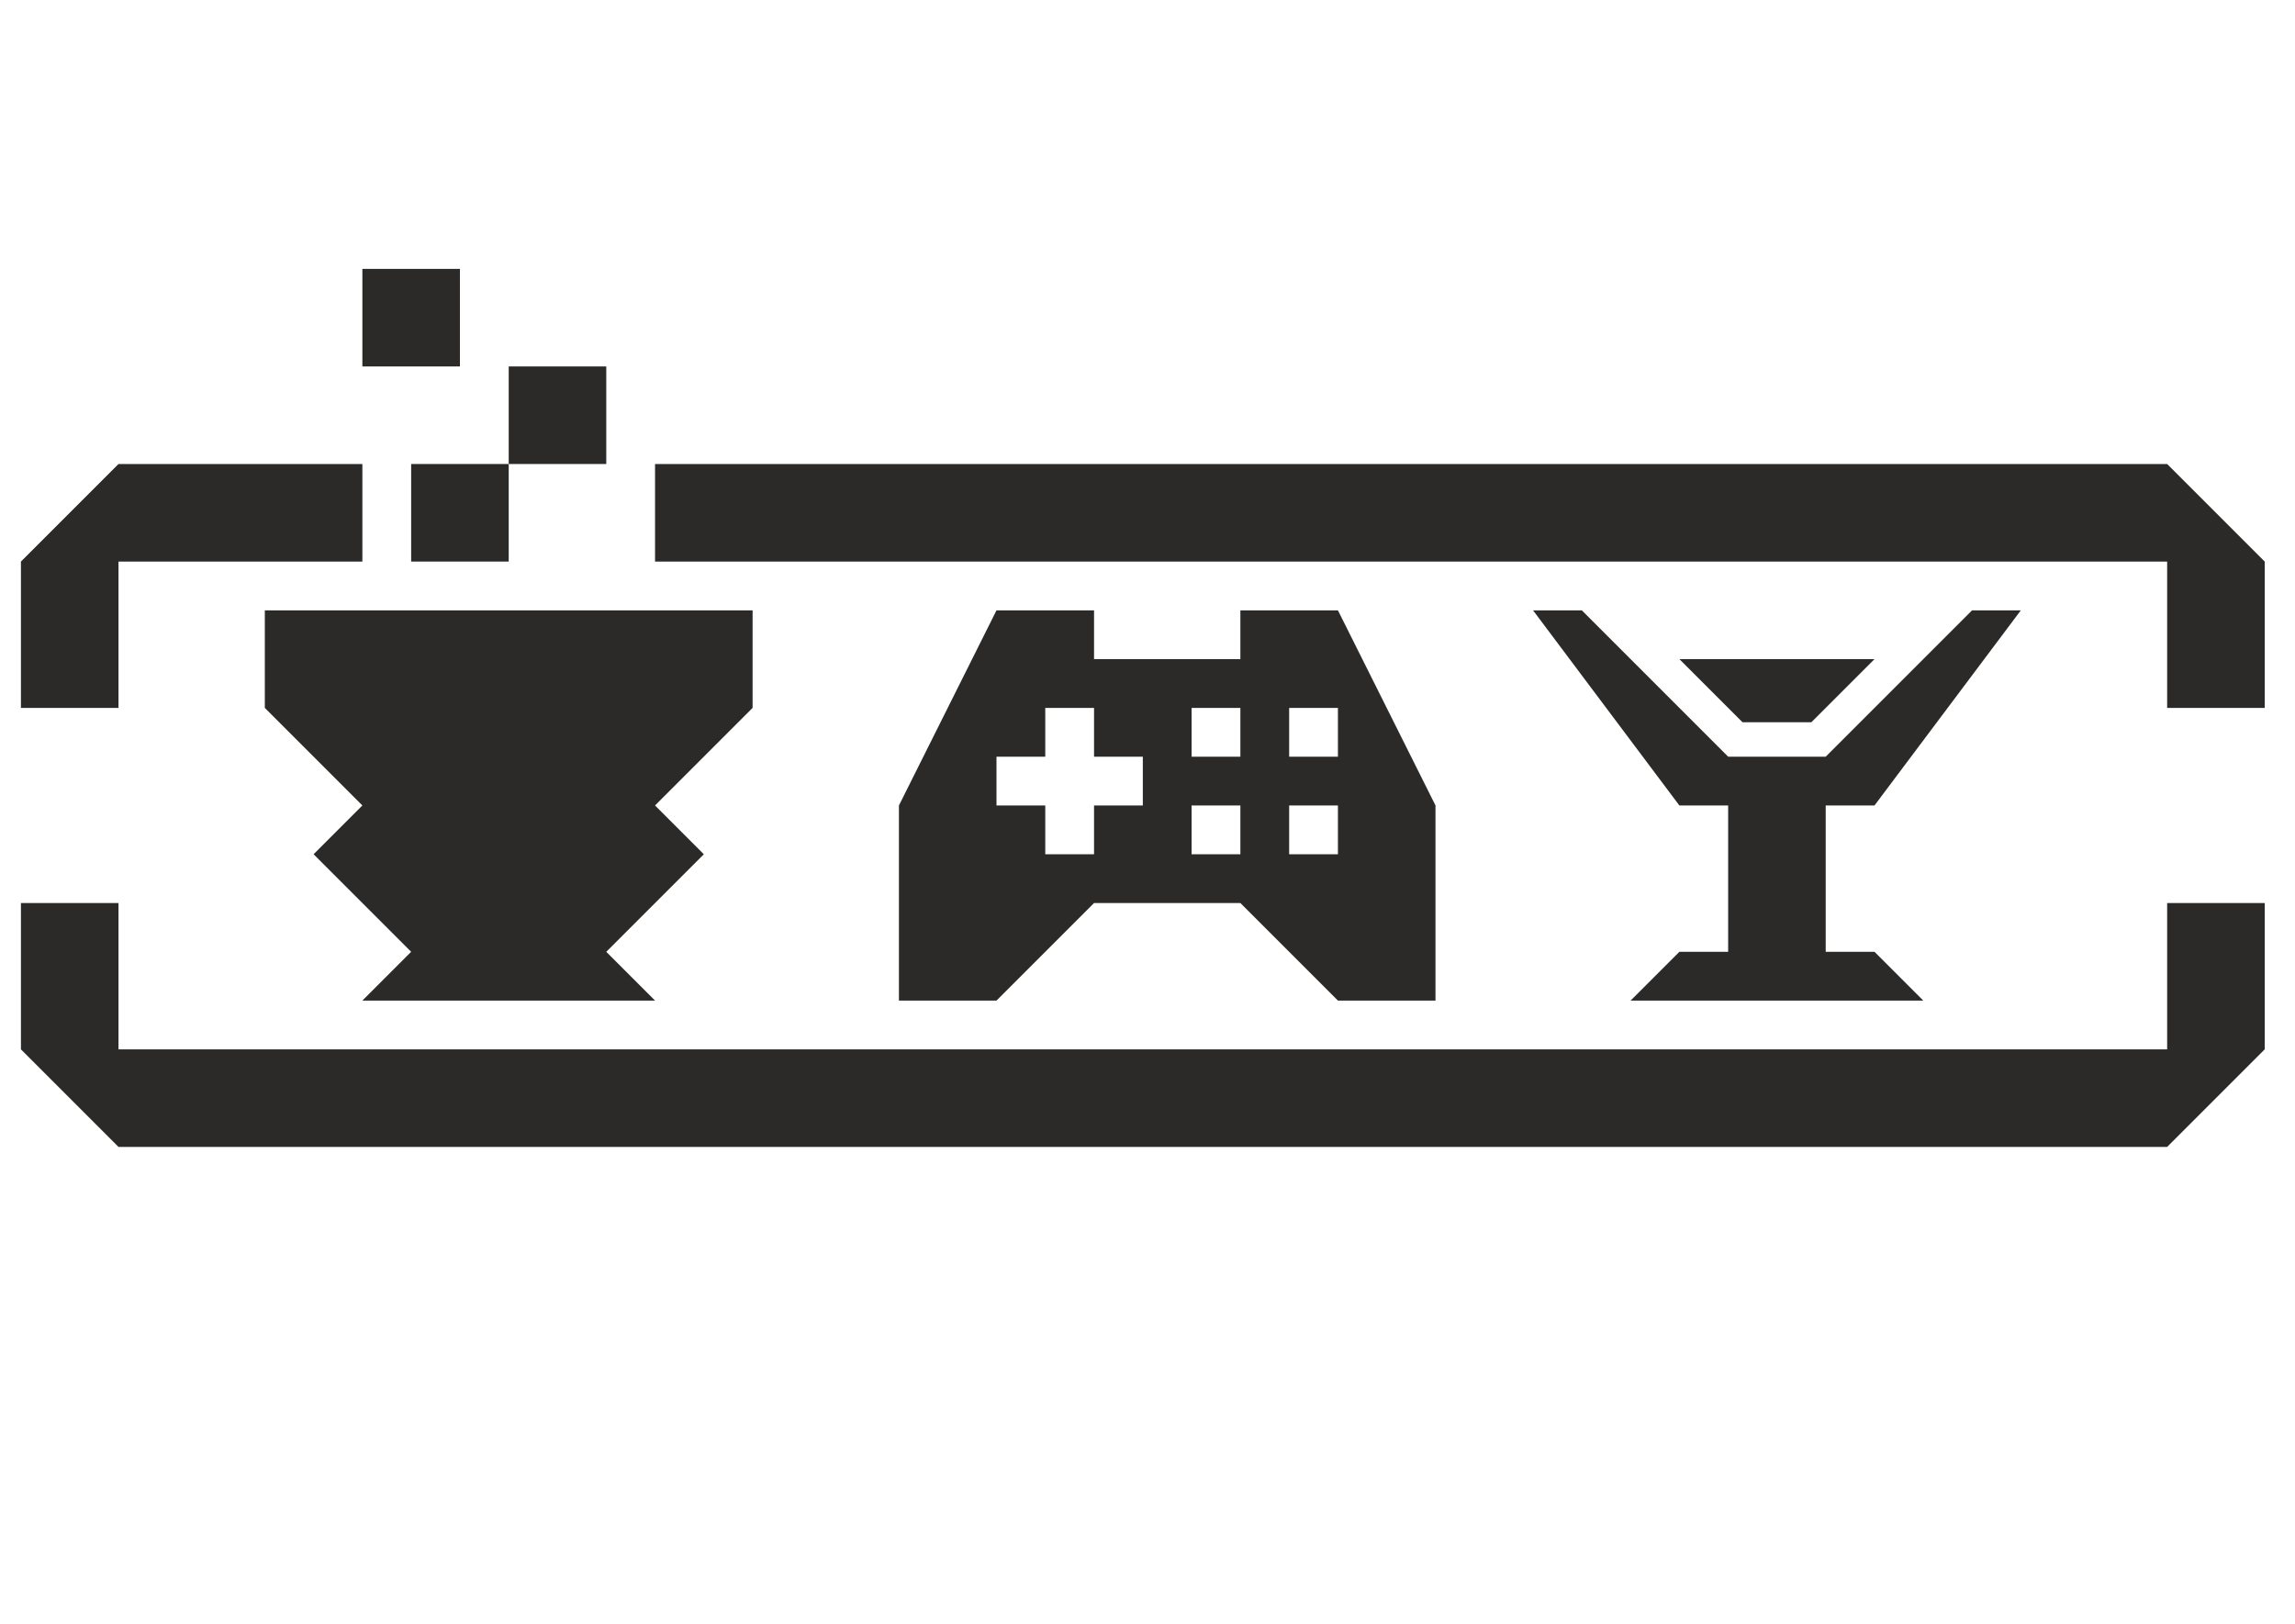 <?xml version="1.0" encoding="UTF-8"?> <svg xmlns="http://www.w3.org/2000/svg" xmlns:xlink="http://www.w3.org/1999/xlink" xmlns:xodm="http://www.corel.com/coreldraw/odm/2003" xml:space="preserve" width="296.686mm" height="209.903mm" version="1.1" style="shape-rendering:geometricPrecision; text-rendering:geometricPrecision; image-rendering:optimizeQuality; fill-rule:evenodd; clip-rule:evenodd" viewBox="0 0 29668.6 20990.28"> <defs> <style type="text/css"> .fil0 {fill:#2B2A29;fill-rule:nonzero} </style> </defs> <g id="Слой_x0020_1">  <polygon class="fil0" points="5315.21,7259.36 6576.36,7259.36 6576.36,5998.21 5315.21,5998.21 "></polygon> <polygon class="fil0" points="6576.36,5998.21 7837.5,5998.21 7837.5,4737.07 6576.36,4737.07 "></polygon> <polygon class="fil0" points="4684.64,4737.07 5945.78,4737.07 5945.78,3475.92 4684.64,3475.92 "></polygon> <polygon class="fil0" points="28015.83,5998.23 8468.07,5998.23 8468.07,7259.38 28015.83,7259.38 28015.83,9151.1 29276.97,9151.1 29276.97,7259.38 "></polygon> <polygon class="fil0" points="28015.83,11673.39 28015.83,13565.1 1531.78,13565.1 1531.78,11673.39 270.63,11673.39 270.63,13565.1 1531.78,14826.25 1531.78,14826.25 1531.78,14826.25 28015.83,14826.25 29276.97,13565.1 29276.97,11673.39 "></polygon> <polygon class="fil0" points="8468.07,10412.24 9729.22,9151.1 9729.22,7889.95 8468.07,7889.95 7206.93,7889.95 5945.78,7889.95 4684.64,7889.95 3423.49,7889.95 3423.49,9151.1 4684.64,10412.24 4054.07,11042.81 5315.21,12303.96 4684.64,12934.53 5945.78,12934.53 7206.93,12934.53 7206.93,12934.53 8468.07,12934.53 7837.5,12303.96 9098.65,11042.81 "></polygon> <path class="fil0" d="M17296.09 9781.65l-630.57 0 0 -630.57 630.57 0 0 630.57zm0 1261.14l-630.57 0 0 -630.57 630.57 0 0 630.57zm-1261.14 -1261.14l-630.58 0 0 -630.57 630.58 0 0 630.57zm0 1261.14l-630.58 0 0 -630.57 630.58 0 0 630.57zm-1261.15 -630.57l-630.57 0 0 630.57 -630.57 0 0 -630.57 -630.58 0 0 -630.57 630.58 0 0 -630.57 630.57 0 0 630.57 630.57 0 0 630.57zm2522.29 -2522.29l-1261.14 0 0 630.57 -1891.72 0 0 -630.57 -1261.15 0 -1261.14 2522.29 0 2522.29 1261.14 0 1261.15 -1261.14 1891.72 0 1261.14 1261.14 1261.15 0 0 -2522.29 -1261.15 -2522.29z"></path> <polygon class="fil0" points="23601.82,12303.96 23601.82,10412.24 24232.39,10412.24 26124.11,7889.95 25493.54,7889.95 23601.82,9781.67 22340.67,9781.67 20448.95,7889.95 19818.38,7889.95 21710.1,10412.24 22340.67,10412.24 22340.67,12303.96 21710.1,12303.96 21079.53,12934.53 21710.1,12934.53 24232.39,12934.53 24862.96,12934.53 24232.39,12303.96 "></polygon> <polygon class="fil0" points="23416.28,9336.61 24232.39,8520.52 21710.1,8520.52 22526.19,9336.61 "></polygon> <polygon class="fil0" points="4684.64,5998.23 1531.78,5998.23 270.63,7259.38 270.63,9151.1 1531.78,9151.1 1531.78,7259.38 4684.64,7259.38 "></polygon> </g> </svg> 